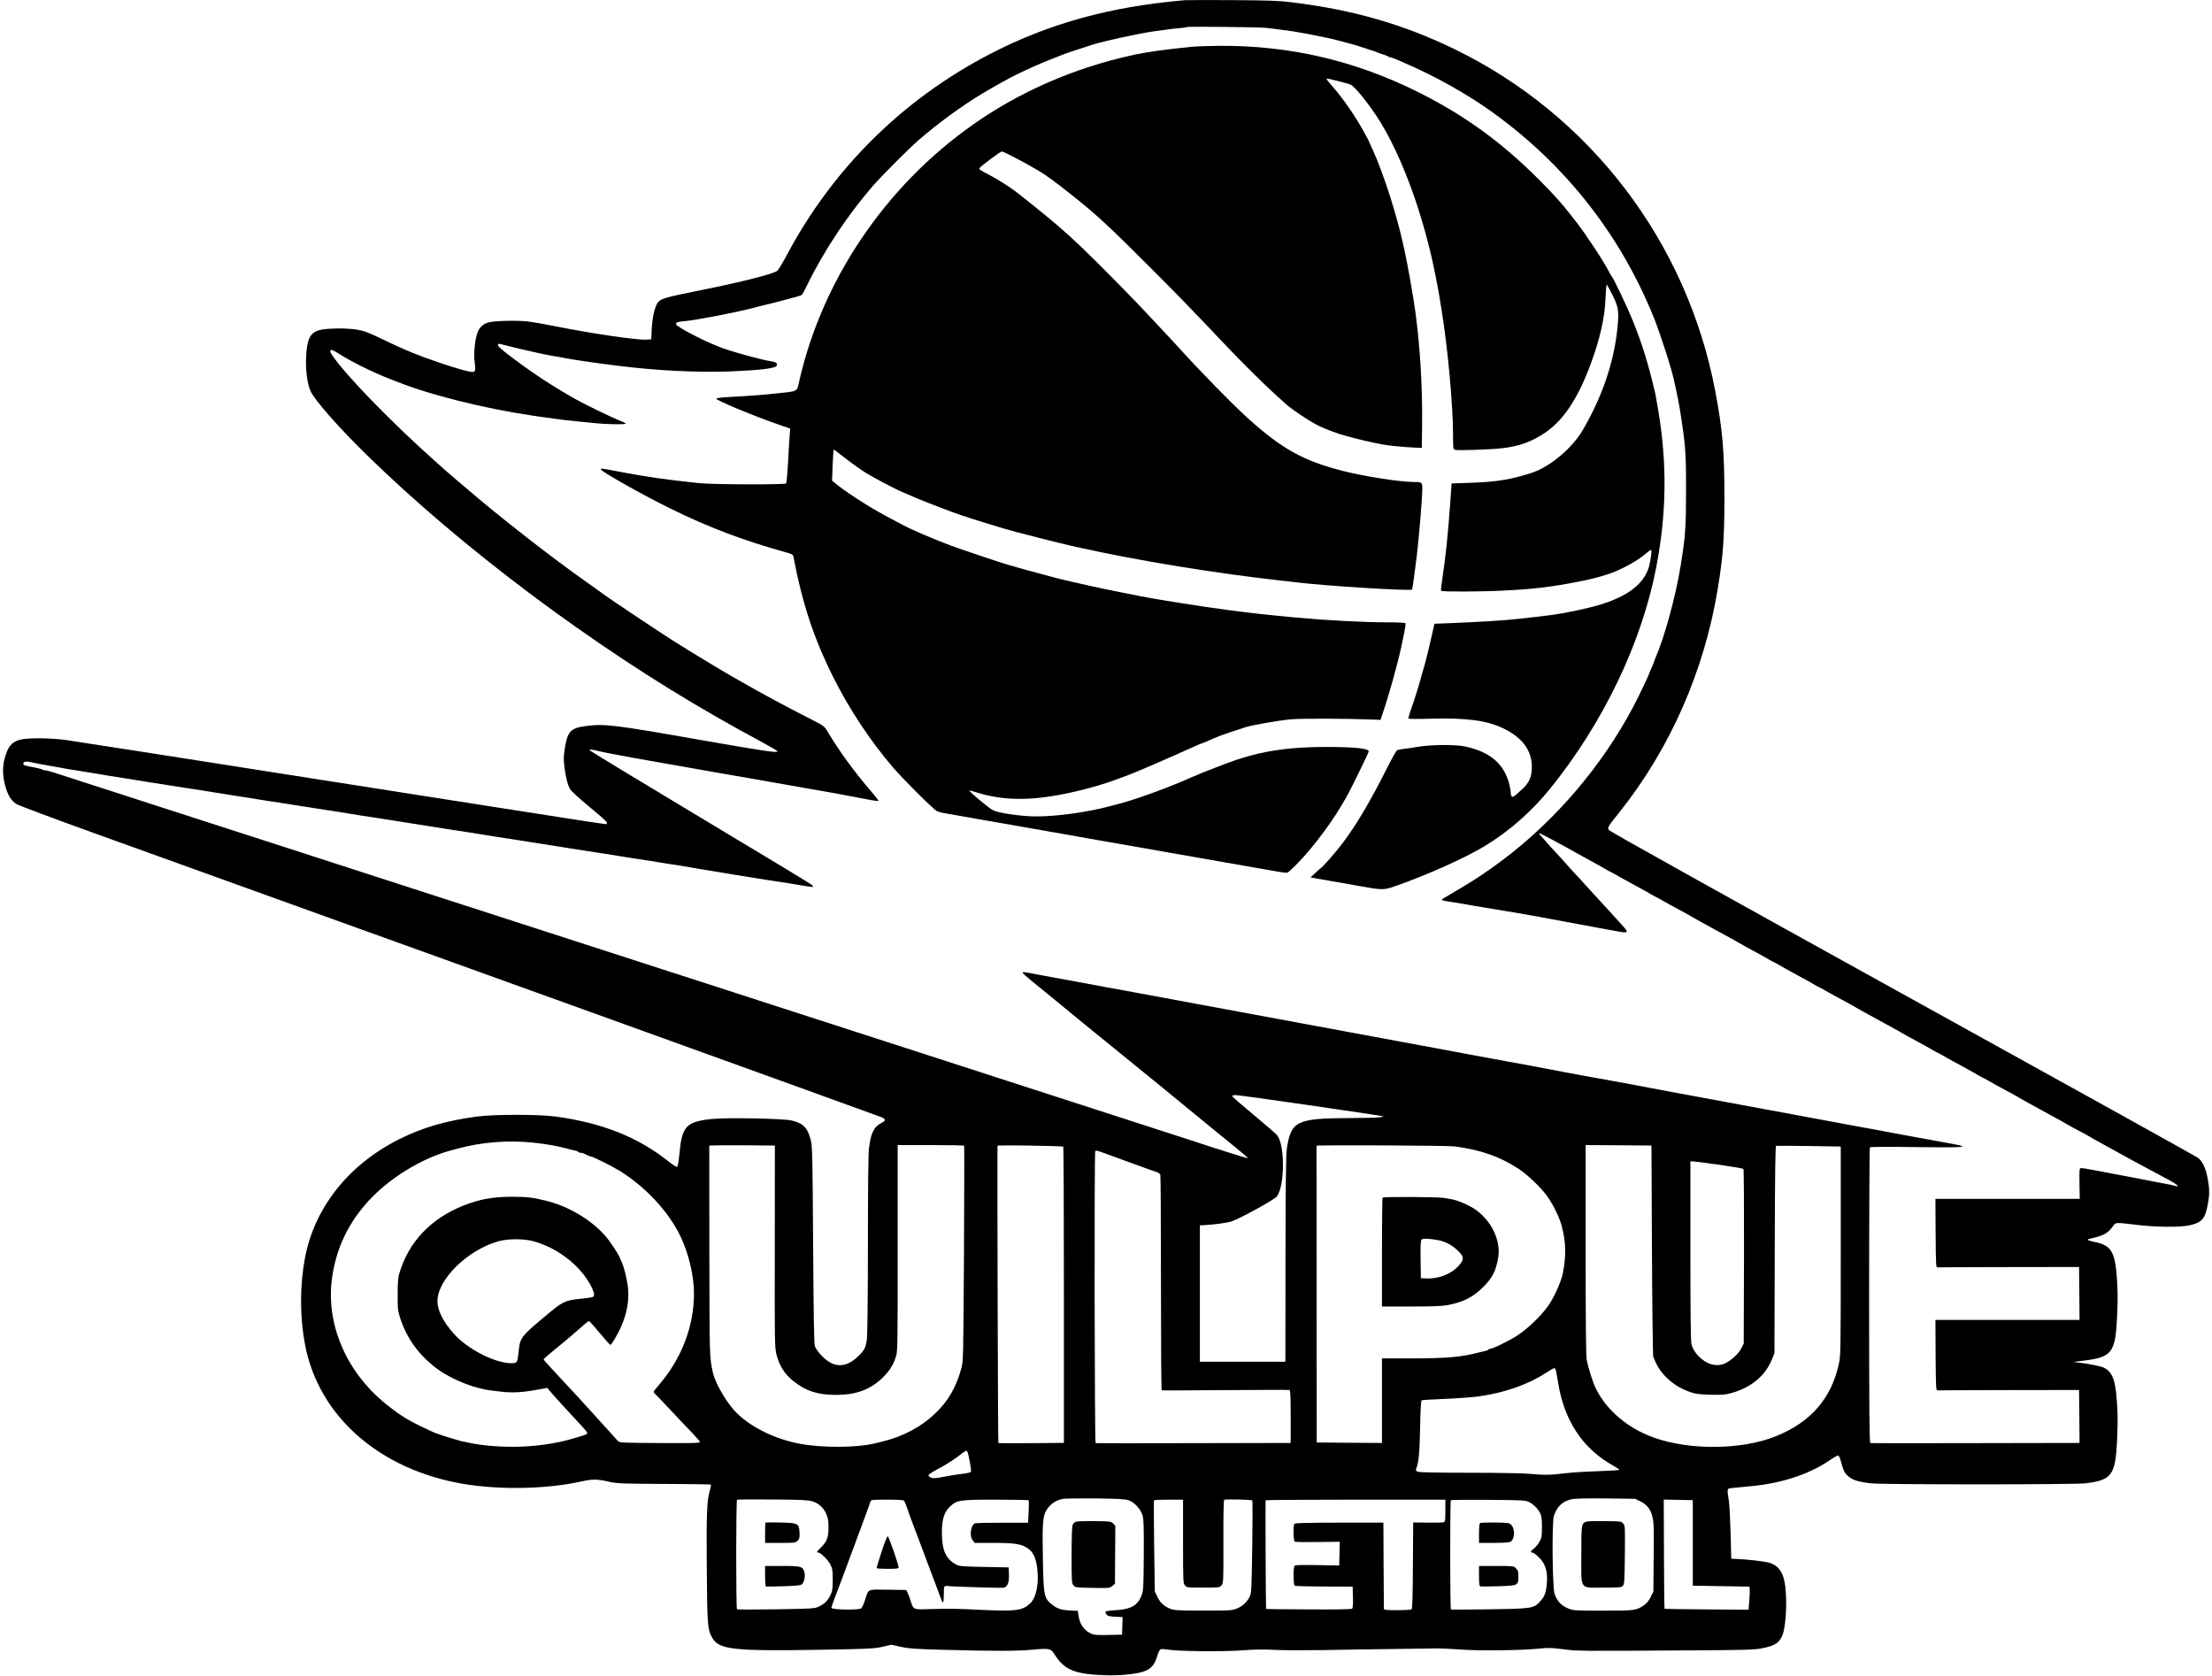 <svg height="1894" viewBox="72.2 71.4 2297.2 1744.1" width="2500" xmlns="http://www.w3.org/2000/svg"><path d="m1303 71.6c-77.8 6.6-142.2 24.4-203.5 56.3-90.6 47.2-163 118.9-211 209.1-4.2 8-8.7 15.3-9.8 16.2-4.2 3.3-36.8 11.6-80.2 20.3-34.2 6.9-39.6 8.3-43.3 11.7-3.5 3.4-6.3 14.3-7.1 27.6l-.6 11.7-5.2.3c-9.9.6-56.5-6.3-94.3-13.8-10.7-2.2-24-4.5-29.4-5.1-11.1-1.3-35-.7-40.8 1.1-5.5 1.6-9.4 5.4-11.2 10.8-2.7 7.7-4 21.7-2.9 30.2 1.1 8.1.9 9.5-1.3 10.4-2 .8-17.1-3.3-36.2-9.9-21.6-7.3-34.8-12.7-57.2-23.5-15.9-7.7-19.8-9.2-28-10.6-10.4-1.8-32.3-1.5-39.2.6-9.5 2.8-12.7 9.5-13.5 28.5-.6 13.3 1.2 26.9 4.6 34.7 3.9 9.2 28.7 37.4 58.3 66.4 99.3 97.1 234.9 198.8 363.8 272.6 12.9 7.4 32.6 18.4 43.8 24.3 11.1 6 20.2 11.3 20.2 11.7 0 1.9-12.9 0-82.7-12.2-88.7-15.6-98-16.7-117.9-13.9-14.9 2-18.2 5.8-20.9 23.5-1.2 7.8-1.3 11.7-.4 18.4 1.3 11 3.5 19.6 6.1 23.8 1.1 1.9 9.8 9.8 19.2 17.6 18.9 15.7 20.3 17.1 18.6 18.1-1.5.9 29.4 5.6-280.7-43-148.6-23.4-275.7-43.2-282.5-44.1-16.9-2.2-40.6-2.3-47.8-.1-8.4 2.5-12.3 7.4-15.5 19.7-2.3 8.5-2.1 17.7.5 27.5 2.6 10.1 6.3 16.2 12 19.7 2.5 1.5 37.6 14.6 78 29.2 352.6 126.9 820.5 295.7 822.7 296.8 4 2 3.9 3.5-.5 5.7-8.1 4.1-11.3 10.7-13.2 27.6-.6 5.4-1 45.3-1 99.5 0 50.5-.5 93.7-1 97.7-1.1 8.7-2.5 11.5-8.2 17.2-10.4 10.4-20.5 12.8-30.4 7.2-6.2-3.6-13.9-12-15.6-16.9-.9-2.8-1.3-29.6-1.8-105.2-.6-89.5-.8-102.3-2.3-108.4-3.2-13.5-7.9-18.4-20.2-21.2-9.2-2.1-67.5-3.2-83.5-1.5-26.2 2.8-30.6 7.5-33.2 36.5-.8 8.1-1.7 13-2.4 13.3-.7.2-4.8-2.4-9.1-5.8-31.6-25.2-68.6-39.9-117.3-46.6-17.8-2.4-64.3-2.4-82.5.1-31.9 4.3-56.4 11.5-80.5 23.6-52.6 26.4-88.1 71.2-97.9 123.6-5.4 28.7-5.4 61.1 0 89.7 13.5 72 73 126.7 156.3 143.7 39.7 8.1 92.5 7.7 131.6-1 11.4-2.5 16.2-2.5 28 .2 8.9 2 12.3 2.2 57.8 2.4 26.6.1 48.6.4 48.8.7.3.3-.2 2.8-1 5.7-3.2 10.7-3.8 25.3-3.3 81.5.4 58.8.8 63.5 5.7 72.3 6.9 12.2 22.2 13.9 111 12.4 53.3-.9 58.2-1.2 66.5-3.2l8.9-2.1 9.6 2.2c8.1 1.8 14.5 2.3 43.5 3.1 53.9 1.5 78.6 1.4 94-.1 16.1-1.6 19-1.1 22 3.8 7.8 12.6 15 17.7 28.8 20.5 10.7 2.2 32.9 3.1 46.2 1.7 22.1-2.1 28.6-5.9 32.4-18.8 1.4-4.6 2.8-7.4 3.9-7.7.9-.3 4.2-.1 7.2.4 9.8 1.8 57.8 2.3 77.5.8 12.9-1 22.5-1.1 34-.5 8.8.5 32.2.5 52 .2 19.8-.4 51.8-.9 71-1.1 19.3-.2 38.8-.5 43.5-.6 4.7-.2 16.4.4 26 1.1 19.5 1.5 63.7 1 82.4-.9 9.4-1 13-.9 25 .6 15.3 2 15.4 2 135.1 1.2 54.3-.3 64.2-.6 71.8-2.1 14-2.7 18.4-5.7 21.7-14.3 4-10.8 5-40.9 1.8-55.8-2.2-10.6-7.1-16.4-15.8-19-4.8-1.4-22-3.4-33.5-3.9l-6-.2-.6-26c-.4-14.3-1.2-29.8-1.9-34.5-2-13.3-2.3-12.4 4-13.2 3-.3 11-1.1 17.6-1.7 32.1-2.8 61-12.1 82.3-26.4 4.6-3.2 9-5.7 9.7-5.7s1.8 1.9 2.5 4.2c3.1 11.6 4.1 13.8 7.9 17.2 4.7 4.2 10.8 6.1 24.2 7.6 13.2 1.4 209.4 1.4 222.6 0 21.7-2.4 27.9-6.7 31.1-22 1.8-8.4 3.2-36.9 2.6-52-1.4-32.1-4.2-41.3-14.1-46.3-3-1.6-14.6-3.9-25.9-5.3l-6-.7 11-1.4c23.3-2.8 29.1-6.9 32.4-22.3 1.8-8.4 3.2-36.9 2.6-52-1.6-38-5-45.2-23-49-8.2-1.8-9.8-2.7-6-3.5 14.8-3.2 19.3-5.8 24.8-13.8 2.2-3.3 3-3.3 24.1-.7 19.4 2.4 44.8 2.7 55 .5 12.7-2.7 16.3-6.7 19-21.4 2-10.7 2-15.5.1-26.7-2-11.2-5.5-18.7-10.6-22.4-2.1-1.5-140.5-78.3-307.5-170.6-181.4-100.3-304.2-168.8-305.1-170.1-1.8-2.8-1.6-3.2 11-18.9 52.5-65.8 88.1-146.6 102.2-232.4 5.5-33.6 6.9-52.3 6.9-94 .1-48-1.9-71.5-9.5-111.5-29.5-155.4-130-287.2-271.4-356-53-25.7-105.1-40.8-168.4-48.6-14.1-1.8-23.4-2.1-62.1-2.4-25-.1-47.5-.1-50 .1zm84.5 28.8c5.7.6 11.7 1.4 28.5 3.7 6.4 1 20.7 3.7 36.5 7 2.2.4 7.2 1.7 11 2.7 3.9 1 9.9 2.7 13.5 3.6 3.6 1 7.4 2.1 8.5 2.6 1.1.4 5.4 1.8 9.5 3.1 4.1 1.2 8 2.6 8.5 2.9.6.4 3 1.2 5.5 2 2.5.7 4.9 1.7 5.4 2.2.6.4 1.6.8 2.3.8s3.5 1 6.1 2.1c2.6 1.2 6.2 2.8 8 3.5 32.5 13.9 66.4 32.9 93.3 52.4 76.4 55.4 133.3 128.5 167.9 215.5 3.2 8 12.6 36 15 44.5.7 2.5 1.6 5.6 2.1 7 1.8 5.7 7.4 30.9 8.9 41 6 38 6.5 44.5 6.5 85 0 38-.7 47.4-5.6 78-5.2 32.1-16.9 74.9-26.5 96.7-.8 1.7-1.4 3.4-1.4 3.8 0 .3-1.1 3.1-2.5 6.1s-2.5 5.7-2.5 5.9c0 .7-5.4 12.3-10.8 23.3-30.3 61.6-77.6 120-132.2 163.3-19.2 15.1-37.3 27.5-57.3 39-6.5 3.8-12.7 7.5-13.9 8.3-2.6 1.8-2.3 1.9 8.2 3.6 4.1.6 9.8 1.5 12.5 2 2.8.5 7.8 1.4 11.3 2 3.4.5 8.8 1.4 12 2 6.1 1 22.7 3.8 30.2 5 11.2 1.9 34.9 6.1 39 7 5.6 1.1 36.2 6.8 54.5 10.1 3.3.6 8 1.4 10.5 1.9 15.4 3 15.8 2.6 6.9-7-3.3-3.6-9-9.9-12.7-14s-9.7-10.7-13.3-14.5c-3.6-3.9-8.6-9.3-11-12-2.4-2.8-7.1-7.9-10.5-11.5s-7.9-8.5-10-11-6.6-7.4-10-11-7.9-8.5-10-11c-2.1-2.4-4.9-5.6-6.1-6.9-1.2-1.4-2.1-2.7-1.9-2.8.4-.4 23.3 11.8 45.6 24.4 1.9 1.1 7.1 3.9 11.5 6.3s10.2 5.6 12.8 7.2c2.6 1.5 5 2.8 5.2 2.8s2.6 1.3 5.2 2.8c2.6 1.6 7.8 4.5 11.6 6.5 3.7 2 9.7 5.4 13.5 7.4 3.7 2 8.9 4.9 11.5 6.5 2.6 1.5 5 2.8 5.2 2.8s2.6 1.3 5.2 2.8c4.7 2.8 11.3 6.4 25.1 13.8 3.7 2.1 7.2 4 7.7 4.4.6.4 4.2 2.4 8 4.5 3.9 2.1 10.8 5.9 15.5 8.5s11.7 6.4 15.5 8.5c3.9 2.1 7.5 4.1 8 4.5.6.4 4 2.3 7.8 4.4 13.7 7.4 20.3 11 25 13.8 2.6 1.5 5 2.8 5.2 2.8s2.6 1.3 5.2 2.8c2.6 1.6 7.8 4.5 11.5 6.5 3.8 2 9.8 5.4 13.5 7.4 3.8 2 9 4.9 11.6 6.5 2.6 1.5 5 2.8 5.2 2.8s2.6 1.3 5.2 2.8c4.7 2.8 11.3 6.4 25.1 13.8 3.7 2.1 7.2 4 7.7 4.4.6.4 4.2 2.4 8 4.5 3.9 2.1 10.8 5.9 15.5 8.5s11.7 6.4 15.5 8.5c3.9 2.1 7.5 4.1 8 4.5.6.4 4 2.3 7.8 4.4 13.7 7.4 20.3 11 25 13.8 2.6 1.5 5 2.8 5.2 2.8s2.6 1.3 5.2 2.8c2.6 1.6 7.8 4.5 11.6 6.5 3.7 2 9.7 5.4 13.5 7.4 3.7 2 8.9 4.9 11.5 6.5 2.6 1.5 5 2.8 5.2 2.8s2.6 1.3 5.2 2.8c4.7 2.8 11.3 6.4 25.1 13.8 3.7 2.1 7.2 4 7.7 4.4.6.4 4.2 2.4 8 4.5 3.9 2.1 10.8 5.9 15.5 8.5s11.7 6.4 15.5 8.5c3.9 2.1 7.5 4.1 8 4.5.6.4 4 2.3 7.8 4.4 3.7 2 9.7 5.2 13.5 7.2 3.7 2.1 7.2 4 7.7 4.4.6.4 4.2 2.4 8 4.5 3.9 2.1 11.1 6 16 8.8 5 2.7 11.5 6.3 14.5 8 3 1.6 7.4 4 9.8 5.3 5.1 2.8 20.7 11.2 31.7 17 7.8 4.2 11.4 7.5 6.4 6-2.3-.7-5.4-1.4-17.4-3.6-5.2-1-12.9-2.5-18-3.5-2.9-.6-18.5-3.6-47.3-9-7.2-1.4-14.1-2.5-15.2-2.5-2.3 0-2.3.3-2 19.7l.2 12.3h-150.2l.2 35.7c.3 35.1.3 35.8 2.3 35.6 1.1-.1 34.6-.2 74.5-.3l72.5-.1.3 27.6.2 27.5h-150l.2 36.7c.3 36.1.3 36.8 2.3 36.6 1.1-.1 34.6-.2 74.5-.3l72.5-.1.3 27.6.2 27.5-108.2.2c-59.6.2-108.9.1-109.5-.1-1-.2-1.3-31.8-1.3-153.5 0-84.2.4-153.6.8-154.1.4-.7 16-.8 45.2-.4 43.2.5 51 .4 51-1 0-.4-15.9-3.5-35.2-6.9-19.4-3.5-37.1-6.7-39.3-7.2s-6.9-1.4-10.5-2-8.5-1.5-11-2-9.7-1.8-16-2.9c-6.3-1.2-14-2.6-17-3.2-6.1-1.2-11.4-2.2-20.5-3.8-3.3-.6-10.8-2-16.7-3.1-6-1.1-15.6-2.9-21.5-4-6-1.1-13.3-2.4-16.3-3s-10.3-1.9-16.2-3c-6-1.1-15.6-2.9-21.5-4-6-1.1-13.3-2.4-16.3-3s-10.2-1.9-16-3c-5.8-1-15.7-2.9-22-4-11-2-15.2-2.8-26.5-5-2.7-.6-11.3-2.2-19-3.6s-18.5-3.4-24-4.4-14-2.6-19-3.4c-13.1-2.4-40.2-7.4-46-8.6-2.7-.6-11.3-2.2-19-3.6s-18.5-3.4-24-4.4c-25.4-4.7-33.4-6.1-38-7-2.7-.5-9.9-1.8-16-3-6-1.1-15.9-3-22-4.1-19.1-3.5-20.8-3.8-32-5.9-6-1.1-15.9-3-22-4.1-19.1-3.5-20.8-3.8-32-5.9-6-1.1-15.9-3-22-4.1-19.1-3.5-20.8-3.8-32-5.9-6-1.1-15.9-3-22-4.1-19.1-3.5-20.8-3.8-32-5.9-6-1.1-15.7-2.9-21.5-4-5.8-1-17.9-3.3-27-5s-21.2-3.9-27-5c-5.8-1-17.9-3.3-27-5s-21.4-4-27.5-5.1c-18.5-3.3-20.5-3.7-37.5-6.9-15.6-2.9-19.7-3.7-32.2-5.9-2.9-.6-11.4-2.1-18.8-3.5-15.2-2.9-16.3-3-15.8-1.6.2.6 4.6 4.5 9.9 8.8 5.3 4.2 18.1 14.7 28.4 23.2 23.5 19.3 31.6 26 59.4 48.5 41 33.3 46.7 37.9 76.6 62.5 16.4 13.5 36.7 30.1 45.2 36.9 8.4 6.8 15.1 12.6 14.9 12.8-.4.4-31.3-9.3-59.6-18.7-4.7-1.6-20-6.5-34-11s-29.3-9.4-34-11-20-6.5-34-11-29.3-9.5-34-11c-4.7-1.6-20-6.5-34-11s-29.3-9.4-34-11-20-6.5-34-11-29.3-9.4-34-11-20-6.5-34-11-29.3-9.4-34-11-20-6.5-34-11-28-9-31-10c-6-2-27.3-8.9-71-23-15.7-5-31-10-34-11s-17-5.5-31-10-29.3-9.4-34-11-20-6.5-34-11-29.3-9.4-34-11-20-6.5-34-11-29.3-9.4-34-11-20-6.5-34-11-28-9-31-10-18.3-6-34-11-31-10-34-11-18.3-6-34-11-31-10-34-11-18.3-6-34-11c-32.3-10.4-84.9-27.4-120.5-38.9-13.2-4.3-32.8-10.6-43.5-14.1-10.7-3.4-29.8-9.6-42.5-13.7-12.6-4.1-26.4-8.5-30.5-9.9-4.1-1.3-8.4-2.4-9.6-2.4-1.1 0-2.4-.3-2.8-.7-.4-.5-3.8-1.4-7.4-2.1-12.1-2.3-12.2-2.3-12.2-4.3 0-2.2 3.8-2.5 9.9-.9 2 .5 10.4 2.1 18.6 3.5 8.3 1.4 17 3 19.5 3.5 2.5.4 7.9 1.3 12 1.9 4.1.7 10 1.6 13 2.1 12 2.1 24.8 4.2 30.5 5 3.3.5 7.4 1.1 9 1.4 3.6.7 21.5 3.5 54 8.6 7.2 1.1 15.7 2.4 19 2.9 3.3.6 9.2 1.5 13 2.1 3.9.6 9.5 1.5 12.5 2 5.2.8 8.7 1.4 25.5 4 3.9.6 9.7 1.5 13 2.1 3.3.5 11.9 1.8 19 2.9 7.2 1.1 15.7 2.5 19 3s11.9 1.9 19 3c7.2 1.1 15.7 2.4 19 2.9 3.3.6 9.2 1.5 13 2.1 3.9.6 9.7 1.5 13 2.1 3.3.5 11.9 1.8 19 2.9 7.2 1.2 15.7 2.5 19 3 3.3.6 11.9 1.9 19 3 7.2 1.1 15.7 2.5 19 3s11.9 1.9 19 3c7.2 1.1 15.7 2.4 19 2.9 3.3.6 9.2 1.5 13 2.1 3.9.6 9.7 1.5 13 2.1 3.3.5 11.9 1.8 19 2.9 7.2 1.2 15.7 2.5 19 3 3.3.6 11.9 1.9 19 3 7.2 1.1 15.7 2.5 19 3s11.9 1.9 19 3c7.2 1.1 15.7 2.4 19 2.9 3.3.6 9.2 1.5 13 2.1 3.9.6 9.7 1.5 13 2.1 3.3.5 11.9 1.8 19 2.9 7.2 1.1 15.5 2.5 18.5 3s8.9 1.4 13 2c4.1.7 9.5 1.6 12 2 2.5.5 7.7 1.4 11.5 2 3.9.6 9.5 1.5 12.5 2 15.2 2.6 29.8 5 49 8 23.3 3.7 24.3 3.8 31.5 4.9 3.9.6 10.6 1.7 15 2.5 4.4.7 8.2 1.2 8.4 1 .3-.3-.4-1.3-1.5-2.3-1-1-53.5-32.7-116.6-70.5-63.2-37.9-114.8-69.2-114.8-69.7 0-.8 3.4-.5 10 1.2 4.9 1.2 21.5 4.4 35.5 6.9 6.6 1.2 14.3 2.5 17 3 2.8.5 10.4 1.9 17 3s14.3 2.5 17 3c6.1 1.1 27.2 4.8 34 6 2.8.4 13.1 2.2 23 4s20.3 3.6 23 4c6.8 1.2 27.9 4.9 34 6 2.8.5 10.4 1.9 17 3s14.4 2.5 17.3 3c9.6 1.8 16.2 3 21.5 3.9 2.8.6 10.2 2 16.2 3.1 14.9 2.9 18.5 3.4 18.5 2.6 0-.4-3.7-5.1-8.3-10.4-17.8-20.8-32.8-41.5-44.7-61.5-3.3-5.5-4-6-15.5-11.9-13.5-6.9-30.3-15.6-38.5-20.1-14.4-7.8-16.8-9.1-20.5-11.2s-5.4-3-15-8.5c-1.9-1.1-5.1-2.9-7-4s-5-2.8-6.7-3.9c-5.3-2.9-32.6-19.4-41.3-24.8-4.4-2.8-11.8-7.4-16.5-10.3-10.9-6.8-67.4-44.5-72-48-1.9-1.5-10.7-7.8-19.5-14-33.5-23.8-76-56.7-111-85.9-13.7-11.5-36.3-30.8-37.5-32.1-.3-.3-2.7-2.5-5.5-4.9-47.1-41.8-95.5-91.6-109.3-112.4-1.8-2.7-2.2-4.1-1.4-4.9s3.5.5 9.9 4.5c12.5 7.8 32.7 17.9 49.8 24.7 24.6 9.9 42.7 15.7 73 23.4 24.7 6.3 52.7 11.9 78 15.6 4.4.6 10.7 1.5 14 2 12.1 1.8 21.3 2.9 33 4 6.6.7 15.1 1.5 18.9 1.9 10.1 1.1 30.6 1.4 30.6.4 0-.4-2.8-1.9-6.3-3.2-6.9-2.6-36.9-17.1-46.2-22.4-24.6-14-43.4-26.3-65.7-43.1-10-7.4-14.8-11.7-14.8-12.9 0-1.5.5-1.8 2.3-1.3 6.2 1.7 31 7.6 36.2 8.6 3.3.7 7.4 1.6 9 2 1.7.4 6.4 1.3 10.5 2 4.1.6 9.3 1.5 11.5 2 6.9 1.5 34.3 5.5 54 7.9 42.2 5.3 84.1 7.3 119 6 28.9-1.2 45.4-3.1 47.2-5.5s.1-4.1-5-4.9c-12.1-1.9-45.8-11.4-55.4-15.5-1.3-.6-3.3-1.4-4.5-1.9-12.8-5-38.4-18.6-39.3-20.9-.8-2.2.7-2.8 8.7-3.6 12.4-1.1 51.3-8.6 70.8-13.6 6.2-1.6 16.4-4.2 20-5 3.5-.8 13.2-3.4 24.4-6.4 3.2-.9 6.3-1.9 6.7-2.2.5-.3 3-4.9 5.6-10.2 17.3-35.7 43.2-74.6 69.7-104.7 9-10.2 37-38.2 46.1-46.1 21.4-18.4 44.5-35.3 66.5-48.6 10.1-6.1 29.2-16.8 36-20 14-6.7 24.4-11.3 35-15.5 6.3-2.5 12.4-4.9 13.5-5.3 1.6-.8 15.7-5.4 30-10 12.3-3.9 47.6-11.6 63.5-13.9 17-2.4 22.8-3.1 28.3-3.5 3.2-.2 6.1-.7 6.5-1 .7-.8 74.3 0 82.7.8zm44.6 1121.1c39.8 5.8 73.8 10.8 75.4 11.2 2.8.7 2.7.8-2 1.4-2.7.4-16.5.8-30.5.8-56.2.2-61.8 3-66.1 32.6-.8 5.6-1.2 39.9-1.3 114.5l-.1 106.5h-89v-142l5-.2c10.2-.5 23.6-2.4 28.1-3.9 8.9-3 44.5-22.6 47-25.9 8.2-10.8 8.6-52.5.5-63.5-1-1.4-11.8-10.8-24.1-21s-22.5-19.1-22.8-19.8c-.2-.8.9-1.2 3.6-1.2 2.2 0 36.6 4.7 76.3 10.5zm-807.1 39c13.5 1.4 24.7 3.4 35 6.2 3 .8 6.7 1.8 8.3 2 1.5.3 3 .9 3.3 1.4s1.4.9 2.5.9c1 0 2.9.5 4.2 1.2 4.5 2.3 5.7 2.8 6.8 2.8 1.7 0 21.5 9.9 28.9 14.4 27.3 16.8 51.2 42.4 63.7 68.1 8.7 17.9 14.3 41.4 14.3 60.1 0 33.7-12.8 67.4-36 94.4-3.3 3.8-6 7.3-6 7.8s1.2 1.9 2.6 3.3c1.5 1.3 8.5 8.7 15.7 16.4 7.1 7.7 16.7 17.8 21.3 22.5 4.5 4.7 8.4 9.1 8.6 9.9.2 1.2-6.2 1.4-41.6 1.2-41.6-.3-41.9-.3-44-2.4-1.1-1.2-6.1-6.7-11.1-12.3-15.2-17-40.2-44.2-53.4-58.2-6.9-7.3-12.6-13.7-12.6-14.1 0-.5 4.1-4.2 9-8.2 11.8-9.5 25.6-21.2 32.3-27.2 2.9-2.7 5.7-4.7 6.2-4.5.4.2 5.4 5.8 11 12.5 5.6 6.8 10.6 12.3 11 12.3.5 0 2.4-2.6 4.3-5.8 11.4-19 16.1-37.9 13.8-55.5-1.1-8.3-3.7-18.9-6-24.2-.5-1.1-1.6-3.6-2.4-5.5-2.5-5.7-11.4-18.7-16.5-24.2-14.9-16-37.3-29.1-59.2-34.6-14.2-3.6-20.9-4.4-36-4.4-20.2 0-33.9 2.5-50.5 9-34.4 13.5-57.7 38.2-67.3 71.2-1.2 4-1.6 9.9-1.6 21.5-.1 14 .2 16.9 2.3 23.5 6.8 21.7 19.4 39.3 38.6 53.7 10.9 8.2 29.8 16.9 43.5 20.1 2.5.6 5.6 1.3 7 1.7 1.4.3 8.1 1.2 15 2 13.5 1.6 23.2 1 40.4-2.2l8.9-1.6 2 2.4c3.3 4.1 22.4 25.1 34 37.4 3.1 3.3 5.7 6.5 5.7 7.2s-1.5 1.6-3.2 2.2c-1.8.5-6.4 1.9-10.3 3.1-19.7 5.9-41.8 9-65 9-15.5 0-32-1.5-43-3.9-2.2-.5-6.3-1.4-9.1-1.9-5-1.1-25-7.4-28.9-9.1-25.7-11.7-33-16-49.2-28.9-42.3-33.6-64.1-84.7-56.8-133.2 4.2-28.3 15.3-52.7 33.9-74.5 18.2-21.4 45.6-40.6 73.6-51.6 7.7-3 9.2-3.5 23-7.2 24.9-6.8 52.4-9 79-6.2zm251.1 108c-.2 100.9-.1 105.3 1.8 112.6 3 11.6 8.4 20.2 17.3 27.3 13 10.5 25.2 14.5 44.4 14.6 20.2 0 34.7-5 47.2-16.5 7.7-7.1 12.3-13.8 15.1-22.5 2.1-6.3 2.1-7.6 2.1-113.7v-107.3h34.4c19 0 34.6.3 34.8.7.2.5.1 51-.2 112.3-.7 110.4-.7 111.6-2.8 119.5-5.4 19.7-13.6 33.9-27.1 46.7-15 14.4-34.1 24.4-56.1 29.6-2.5.6-5.6 1.3-7 1.7-18.9 4.5-53.8 4.7-77.5.4-27.2-5-54-18.6-68.7-34.9-9.3-10.4-19.9-29.1-22.1-39-3.6-17.1-3.5-14.6-3.7-126.6-.1-59.9-.1-109.2-.1-109.7.1-.4 15.4-.6 34.2-.5l34.1.3zm300.2-103.8c.4.2.7 69.7.7 154.3v153.9l-33.7.3c-18.6.2-34.1.1-34.5-.2-.5-.4-1.3-302.9-.9-309.3.1-.9 66.9.1 68.4 1zm407.7-.3c27.6 3.8 47 10.7 66.3 23.4 8.7 5.7 22.2 18.4 28.7 27.1 6.3 8.3 13.3 22.2 15.9 31.6 4.7 17.2 5 32.3 1.2 50.6-1.8 8.3-8.4 23.2-14.2 31.9-7.1 10.6-21.6 24.7-32.9 32.1-8.6 5.6-25.6 13.9-28.4 13.9-.8 0-1.7.4-2 .9s-1.8 1.1-3.3 1.4c-1.6.3-4.6 1-6.8 1.6-17.4 4.7-33.4 6.1-71.2 6.1h-29.3v88l-34-.2-33.9-.3-.1-154c-.1-84.7-.1-154.4-.1-154.8.1-.9 137.2-.3 144.1.7zm205 108.1c.3 61 .9 109.9 1.4 111s1.7 3.8 2.7 6.1c4.7 10.7 16.2 21.9 27.9 27.2 10.5 4.8 14.2 5.6 28.6 6 12.2.3 15.3.1 21.9-1.7 20.9-5.8 35.7-18.1 42.6-35.6l2.4-6 .3-107.7c.2-83.2.6-107.7 1.5-108 .7-.1 16.1-.1 34.2.2l33 .5v108.5c0 100.8-.1 109.1-1.8 117-7.8 36.5-29.4 61.5-66 76.1-35.3 14.2-89.6 14.7-127 1.2-26.5-9.5-48.3-27.8-59.6-50-3.5-6.8-8.3-21.8-10-30.9-.8-4.2-1.1-39.2-1.1-114.7v-108.7l34.3.2 34.2.3zm-539.5-90c11.6 4.3 22.4 8.1 24.1 8.6 2 .6 3.4 1.8 3.8 3.2.3 1.2.6 52 .6 112.9s.3 110.8.8 111c.4.2 30.2.1 66.2-.2s66.1-.3 66.8-.1c.9.2 1.2 6.6 1.2 27.7v27.4l-101 .2c-55.6.2-101.5.1-102 0-1.1-.4-1.5-300.8-.4-303.6.5-1.3 1.9-1 9.7 1.9 5.1 1.8 18.7 6.8 30.2 11zm609.6 1c13.4 1.9 24.7 3.9 25.1 4.3.5.5.7 41.5.6 91.3l-.3 90.4-2.3 4.7c-2.8 5.6-10.3 12.7-16.8 15.8-6.6 3.2-14.4 2.5-21.4-2s-12.5-11.6-13.9-18c-.8-3.5-1.1-34.7-1.1-97.5v-92.5h2.9c1.5 0 13.8 1.6 27.2 3.5zm-1234.1 79.6c25.7 7.1 49.4 25.8 60.4 47.6 1.4 2.9 2.6 6.4 2.6 7.7 0 3-.2 3-14.5 4.6-15.9 1.7-17.9 2.6-35.4 17.3-26.6 22.2-27.2 22.9-28.7 38.6-1.1 10.6-1.5 11.1-7.6 11.1-16.7 0-45.2-14.5-59.4-30.3-11.3-12.6-17.4-24.5-17.4-34.2 0-22.6 31.2-53.3 63.5-62.4 9.9-2.8 26.5-2.8 36.5 0zm1063.6 133.1c.4.6 1.5 6.4 2.5 12.7 6.2 40.4 25.5 69.8 57.6 87.7 3.5 2 6.3 3.9 6.3 4.3 0 .5-10.2 1.1-22.7 1.5-12.6.4-28 1.4-34.3 2.2-13.2 1.8-22.3 1.9-36.5.5-5.5-.6-33.3-1.1-61.7-1.1-32.4 0-52.7-.4-54.3-1-2-.8-2.5-1.5-2-2.8 2.8-7 3.7-16.4 4.2-43 .4-19.6.9-28.5 1.7-28.7.6-.2 11.9-.9 25.1-1.4 13.2-.6 28.7-1.8 34.5-2.6 27.4-3.9 51.3-12.4 70.5-24.9 7.7-5 8-5.1 9.1-3.4zm-612.2 85.6c1.4 2.4 4.7 20.5 3.8 21.4-.5.5-4.5 1.4-8.8 1.9-4.4.5-12.8 1.8-18.9 3-8.6 1.7-11.6 1.9-13.7 1-1.6-.6-2.8-1.7-2.8-2.5 0-.7 4.8-3.9 10.8-7 5.9-3.1 14.5-8.5 19.2-12 8.8-6.8 9.5-7.2 10.4-5.8zm167.8 50.8c6.1 2 12.7 9.2 14.7 15.9 1.1 3.8 1.4 12.4 1.2 41.3-.2 33.3-.4 36.9-2.2 41.6-3.9 10.6-11.1 14.7-26.8 15.6-5.9.3-10.6 1-10.8 1.5-.2.6.3 2 1.1 3 1.1 1.6 2.9 2 9 2.3l7.7.4-.3 9.2-.3 9.1-14.5.3c-13.4.2-14.8.1-18.9-2-6.8-3.5-10.8-9.8-12-18.7l-.6-4.4-7.5-.3c-8.9-.5-13.3-1.7-18-5.2-9.8-7.3-10.2-9.1-10.9-48.7-.6-33-.2-41.7 2.4-47.9 3.2-7.6 10.2-13 18.8-14.5 2.3-.3 17.5-.5 33.7-.4 23.2.3 30.5.7 34.2 1.9zm532.8 1.2c6.9 3.4 10.5 8 12.5 16 1.4 5.4 1.6 11.7 1.3 42l-.3 35.7-2.8 5.8c-1.9 3.9-4.2 6.6-7 8.6-8 5.4-9.6 5.6-42.7 5.6-29.4 0-30.7-.1-36.2-2.3-7.2-2.9-12.1-8.2-14.2-15.5-2.3-8-2.8-75.2-.6-81.2 3.5-9.6 9.2-14.9 18.1-16.9 3.4-.8 15.2-1.1 35.8-.9l30.6.4zm-862.3-.2c6.8 1.9 12 6.5 15 13.2 1.8 4.2 2.3 7 2.3 14 0 10.4-1.8 15.1-7.9 21-4.4 4.2-4.9 5.2-2.7 5.2 2.4 0 10.3 7.9 12.7 12.7 2 4.2 2.3 6.3 2.3 15.8 0 9.3-.4 11.7-2.3 15.7-2.9 5.9-5.9 9-11.9 11.9-4.6 2.3-5.7 2.3-44.7 3-22 .3-40.3.3-40.7 0-1.2-1-1.1-113.3 0-114 .6-.3 17.1-.5 36.9-.3 28.2.2 36.9.6 41 1.8zm458.4-.8c.3.4.3 22.1-.1 48.2-.6 41.4-.9 48-2.3 51.2-2.8 6.1-7.4 10.5-13.5 13-5.5 2.2-6.9 2.2-35.2 2.2-25.7 0-30.1-.2-33.9-1.7-6.9-2.7-10.7-6.2-13.7-12.4l-2.8-5.8-.7-47c-.3-25.9-.4-47.3-.2-47.8.2-.4 7.1-.7 15.4-.7h14.9v43.4c0 41.2.1 43.5 1.9 45.7 1.9 2.4 2.3 2.4 19.1 2.4 16.9 0 17.2 0 19.1-2.4 1.9-2.3 2-4.3 1.9-45.4-.1-28.1.2-43.2.9-43.6 1.3-.8 28.4-.1 29.2.7zm-362.4.4c.6.7 2.2 4.7 3.6 8.9s3.8 10.7 5.2 14.5c1.5 3.8 4 10.4 5.6 14.6 1.6 4.3 4.3 11.4 5.9 15.8 1.7 4.4 4.3 11.5 5.9 15.7 1.6 4.3 4.7 12.5 6.9 18.3s4.6 12.2 5.3 14.2c.7 2.1 1.7 3.8 2.1 3.8s.8-3.8.8-8.5c0-8.1.3-9 3.1-8.7 6.5.8 57.3 2.3 59.2 1.8 4.1-1 5.8-5.4 5.5-13.9l-.3-7.2-25.5-.5c-22.3-.4-25.9-.7-29-2.4-10.8-5.7-15-14.9-15-33.2 0-13.9 2.4-21.6 8.4-27.2 7.4-6.8 10.1-7.2 48.2-7.2 18.3 0 33.5.3 33.7.7.3.5.3 5.9 0 12l-.6 11.3h-26.8c-14.7 0-27.5.3-28.4.6-4.5 1.8-6.1 13.1-2.4 17.8l2 2.6h19.7c21.7 0 28.7 1.1 35.1 5.3 6.1 4.1 8.8 9.7 10.3 21 2 16-.9 30.5-7.3 36.6-7.8 7.5-14.7 8.4-48.4 6.9-28.7-1.4-34-1.5-56.4-.9-17.9.5-16.5 1.3-20.6-11.5-1.6-4.6-3.3-8.4-3.9-8.4s-9.4-.1-19.5-.3c-21.1-.3-19.3-1.2-23.1 10.8-1.2 3.8-3 7.7-3.9 8.5-2.4 2.2-31.1 1.6-31.1-.5 0-.8 2.1-6.8 4.6-13.2 2.5-6.5 5.4-14.1 6.4-16.8 1-2.8 3.2-8.8 5-13.5s4-10.8 5-13.5c1-2.8 4-10.6 6.5-17.5 5.9-15.7 12.6-34 13.2-36.3.5-1.5 2.2-1.7 17.3-1.7 12.2 0 17 .3 17.7 1.2zm563.3 10.2c0 9.9-.2 11.5-1.7 12.1-1 .3-8.5.5-16.8.4l-15-.2-.3 44.9c-.2 34.3-.5 45-1.5 45.6-.6.4-7.4.8-14.9.8-12.5 0-13.8-.2-13.8-1.8 0-.9-.2-21.4-.3-45.5l-.2-43.8h-45.9c-35.9.1-46.1.4-46.8 1.3-1.3 2.2-1 17.6.5 18.5.6.4 11.5.6 24 .4l22.8-.3-.3 12.3-.3 12.4-22.9-.4c-18.7-.3-23-.1-23.7 1-1.3 2.1-1.1 19.6.2 20.5.7.4 14.5.7 30.8.8l29.6.1.3 10.9c.2 6.8-.1 11.3-.8 12s-15.1 1-45.2.8c-24.2-.1-44.2-.3-44.4-.5-.3-.2-.8-111-.5-113 .1-.4 42.2-.7 93.6-.7h93.5zm87.5-8.7c4.7 2.5 8.5 6.4 11.1 11.3 1.5 2.8 1.9 5.7 1.9 14.5 0 10.2-.2 11.3-2.8 15.7-1.5 2.6-4.1 5.6-5.7 6.8-3.1 2.2-3.9 4-1.7 4 2 0 8.6 5.9 11.1 9.9 3.6 5.7 4.9 12.2 4.3 20.8-.7 10.4-2.1 14.7-6.5 19.5-7.3 8.1-7.5 8.1-52.7 8.9-22 .3-40.3.4-40.7.2-1-.5-1-112.7-.1-113.7.4-.4 18.1-.6 39.3-.4 37.2.3 38.6.4 42.5 2.5zm170 42.3v44.5l29.5.5 29.5.5.3 3c.1 1.6-.1 7-.5 12l-.8 9-43.5-.3c-23.8-.1-43.6-.5-43.9-.7-.2-.3-.5-25.9-.6-57l-.2-56.6 15.1.3 15.1.3z"/><path d="m1310 120.1c-26.6 2.6-46.6 5.4-60.5 8.4-61.7 13.4-119.2 38.5-168.6 73.6-89.6 63.5-154.7 159.6-178.9 263.9-3.3 14-.1 12.2-26 15-11.4 1.3-30.9 2.7-48.3 3.6-8.2.5-12.6 1.1-12.4 1.8.6 1.9 37.3 17.2 63 26.2l13.9 4.8-.5 5.6c-.3 3-1.1 15.6-1.7 28-.7 12.4-1.6 22.9-2.1 23.5-1.4 1.4-77.8 1.2-91.4-.4-35.2-3.8-51.8-6.2-78.2-11.1-23.2-4.4-23.3-4.4-23.3-3.2 0 2 41.7 25.6 71 40.1 40.8 20.2 77.3 34 123.2 46.7 4.5 1.2 5.9 2 6.2 3.7 9.3 49.1 21.4 85.6 41.5 125.7 16.9 33.7 38.1 65.7 62.2 94 9.7 11.4 41.9 43.5 45.5 45.3 1.6.8 4.5 1.7 6.4 2 3.5.6 15.5 2.7 38 6.7 6.3 1.1 17.9 3.2 25.8 4.5 13.3 2.3 23.3 4.1 45.7 8 5 .9 14 2.5 20 3.5 6.1 1.1 16.2 2.9 22.5 4 6.3 1.2 14 2.5 17 3s9.6 1.6 14.5 2.5c5 .9 14 2.4 20 3.5 9.8 1.7 15.9 2.8 34 6 10.3 1.8 40.5 7.1 54.3 9.5 16.2 2.8 32.5 5.7 45.7 8 21.2 3.8 20.6 3.7 22.8 1.8 16.4-14.2 40.7-44.9 55.2-69.8 1.6-2.8 3.7-6.4 4.7-8 3.5-5.9 22.6-45 23-47 .5-3.1-12.3-4.6-40.7-4.8-40-.2-66.9 3.5-96.3 13.2-10.8 3.6-37.4 13.9-46.7 18.1-21.6 9.8-57 22.8-75.2 27.6-2.9.8-7.9 2.1-11 2.9-23.5 6.2-54.5 10.5-76.3 10.5-14.7 0-39.2-3.5-44.7-6.4-4.8-2.4-26.4-20.6-24.5-20.6.5 0 4 .9 7.6 2.1 27.2 8.4 54.4 8.8 91.3 1.4 29.6-6 53.1-13.5 86.3-27.8 11.2-4.8 44.7-19.5 51.7-22.8 2.4-1 4.5-1.9 4.8-1.9s2.7-1 5.3-2.1c10.6-4.7 13.2-5.8 25.2-9.8 6.9-2.3 13.9-4.6 15.5-5.1 6.8-2.1 33.9-6.9 46.1-8 11.2-1.1 60-.9 89.4.3l4.5.2 3.5-10.5c5.5-16.1 14.7-49.3 17.9-64.5.5-2.2 1.8-8.6 3-14.2 1.2-5.7 1.9-10.7 1.6-11.3-.4-.6-7.7-1-18.8-1-25.1 0-64.5-2.1-95.4-5-36.3-3.5-40.6-3.9-72-8-23.2-3-73.1-10.9-88.8-14-2.7-.6-12.9-2.6-22.5-4.5s-21.8-4.4-27-5.6c-5.2-1.1-11.1-2.5-13-2.9-9.9-2.2-22.2-5.1-27.5-6.5-3.3-.9-10.3-2.8-15.5-4.2-5.2-1.3-11-2.9-12.7-3.4-1.8-.5-5-1.4-7-2-2.1-.5-5.3-1.4-7-2-1.8-.5-4.8-1.3-6.5-1.8-4.8-1.2-49.9-16.4-59.3-19.9-18-6.7-41.3-16.7-50.9-21.9-2.3-1.2-7-3.7-10.6-5.6-19.5-10.1-43.3-25.1-55.9-35l-6.4-5.1.6-16c.4-8.7.8-16.1 1.1-16.3.2-.2 5.3 3.6 11.4 8.4 6 4.8 15.7 11.7 21.3 15.3 9.9 6.1 32.3 17.9 39.9 20.9 1.9.8 6.2 2.6 9.5 4.1 6.4 2.9 27 11 40 15.8 11 4.1 30.5 10.3 57 18.2 7.8 2.4 58.8 15.4 67 17.1 2.8.6 6.6 1.5 8.5 1.9 60.5 13.6 146.3 27.6 215 35 5.2.6 11.1 1.3 13 1.5 30.7 3.7 118 9.1 119.4 7.4.3-.4 3.2-21.2 4.7-33.9 2.5-20.7 5.9-61.4 5.9-71.1 0-6.5-.5-6.9-8-6.9-14.6 0-51.9-5.7-74.5-11.5-41.3-10.5-63.8-23-99.5-55.3-15.8-14.3-49.1-48.3-71.6-73.2-2.7-3-8.5-9.3-13-14-4.4-4.7-10.7-11.4-14-15-16.3-17.8-55.6-57.7-75.9-77.1-13.6-12.9-28.2-25.6-45.5-39.4-8-6.3-16.2-12.9-18.3-14.6-7.1-5.8-23.3-16-32.4-20.6-6.9-3.5-9-4.9-8.3-5.9 2.5-2.9 21.9-17.4 23.4-17.4 1.8 0 25 12.1 37.8 19.8 8.4 4.9 19.5 13.1 37.7 27.7 23.2 18.4 37.3 31.6 79.6 73.9 27.8 27.8 42.3 42.8 79.5 82 13.7 14.5 39.5 40 49 48.6 5.2 4.7 9.7 8.7 10 9 5.8 6 27.2 20.3 37.4 25.1 7.5 3.5 20 8.1 27.1 9.9 16.4 4.4 23.6 6.1 38 8.9 5.7 1.2 23.6 2.9 34 3.3l7 .3.3-26c.5-41.2-2.9-91-8.8-127.5-3-18.1-4.7-28-6.6-37.5-.9-4.4-2-10-2.5-12.5-6.7-33.6-21.8-81.4-34-107.8-2.2-4.6-3.9-8.5-3.9-8.7 0-.1-2.3-4.5-5.2-9.6-8.2-15-21-33.6-30.3-44.2-4.8-5.4-8.5-10.1-8.2-10.3.3-.3 2.2-.1 4.4.5 2.1.6 7 1.8 10.8 2.7 3.9.9 8.5 2.3 10.2 3.1 4.1 1.9 17 17.8 27.2 33.3 25.1 38.2 48.7 102.6 61.1 166.5 2.8 14.1 3.2 16.5 6 34 6.5 39.8 12 100 12 131 0 13.7.1 14.4 2.1 15 2.8.9 38-.3 49.4-1.7 17.6-2.1 30.3-6.7 44-15.9 19.3-12.9 34.5-35.8 47.8-71.9 9.6-25.9 14.6-48 15.4-68.2.3-8.1.9-14.5 1.3-14.3.3.2 3 5.1 5.9 10.9 6.3 12.5 6.9 16.7 5.2 34.2-3.5 35.4-15.9 71.9-36.1 106.3-11 18.9-34 38.2-53 44.5-20.9 6.9-37.4 9.6-63.5 10.4l-20 .7-1.6 22.5c-2.5 34.2-4.5 53.1-8.8 81.9-.6 3.6-.8 6.8-.5 7.3.7 1.1 40.6 1 64.4-.2 31.1-1.5 49.8-3.7 78-9.2 10.8-2 21.8-4.8 30.5-7.6 13.5-4.3 31.4-14 40.4-21.9 2.7-2.4 5.2-4 5.4-3.5.6.9-.7 11.1-2.1 16.3-5.4 20.7-26.2 35-63.7 43.9-20.8 4.9-31.1 6.7-51 9-5 .5-14.6 1.6-21.5 2.4-12.8 1.5-37.5 3.1-69.4 4.4l-18 .7-1.3 6c-2.1 9.7-7.4 31.8-8.4 35-.5 1.6-2.3 7.9-4 14-1.6 6-3.8 13.5-4.8 16.5s-2.5 7.7-3.4 10.5c-.9 2.7-2.5 7.5-3.6 10.5-1 3-1.7 5.8-1.5 6.2.3.4 11 .5 23.7.1 36.3-1 57.4 1.8 74.2 9.7 20.3 9.5 30.5 23 30.5 40.6 0 10.1-2.7 16.3-10 23-8.8 8.2-10 9-11.1 7.3-.5-.8-.9-2.6-.9-4.1s-.7-5.3-1.5-8.5c-5.5-21.1-19.8-33.3-45.5-39-9.9-2.2-34.7-2.1-48.5.1-5.5.9-12.5 2-15.5 2.3s-6.3 1-7.2 1.4c-.9.5-5.2 8.1-9.6 16.8-18.2 36.3-33.3 61.8-47.7 80.6-6 8-19.5 23.4-21.8 25-1.1.8-4.1 3.4-6.5 5.7l-4.5 4.3 3.4.6c1.9.4 9 1.6 15.9 2.8 6.9 1.1 20.2 3.5 29.5 5.2 26.2 4.7 27.2 4.7 39.5.4 32.9-11.5 72.5-29.2 93.4-41.9 25.3-15.4 48.6-35.9 67.7-59.6 55.1-68.1 95.2-151.6 110.3-230 10.9-56.1 11.5-108.4 2-164.5-1.3-7.7-2.6-14.9-2.8-16-7.2-30.9-13.3-50.9-23.2-75.5-5.2-13.1-20.7-45.8-22.3-47-.3-.3-1.3-1.9-2.1-3.5-5.4-10.9-22.5-37-34.3-52.5-14-18.2-21.7-27-39.2-44.6-38.8-38.9-77.5-67-125.5-91-65.3-32.7-133.7-48.7-206.2-48.3-11.7.1-25.1.5-29.8 1zm198.7 1197.6c-.4.3-.7 26-.7 57v56.3h30.3c22.2 0 32.2-.4 37.8-1.4 16.7-3.3 26.5-8.2 37-18.6 9.9-9.8 13.5-16.9 15.9-31 3.4-20-10.2-44-30.5-53.9-10.1-5-14.3-6.3-25.6-8.1-7.2-1.1-63.1-1.4-64.2-.3zm58.6 44.4c6.8 1.3 14 5.2 19.7 10.8 6.7 6.4 6.8 9.3.4 16.2-7.9 8.4-21.2 13.4-33.7 12.7l-5.2-.3-.3-19.4c-.2-13.2.1-19.8.9-20.7 1.2-1.4 8.7-1.2 18.2.7zm-378.1 292.9c-1.2.5-2.7 2.1-3.2 3.5-.6 1.5-1 14.9-1 31.5 0 26.8.1 28.9 1.9 31.1 1.9 2.3 2.4 2.4 19.9 2.7s18 .3 20.6-2l2.7-2.3.2-30.2.2-30.2-2.3-2.3c-2.1-2.2-3-2.3-19.5-2.5-9.4-.1-18.2.2-19.5.7zm531.3-.1c-4.9 2.1-5 2.5-5 34.2 0 37.9-2.4 34.4 23 34.4 16.4 0 18.6-.2 20.2-1.8s1.8-4.5 2.1-32.1c.3-28.8.2-30.4-1.7-32.7-1.9-2.4-2.3-2.4-19.3-2.6-9.5-.1-18.2.1-19.3.6zm-854.1 1c-.2.2-.4 5.1-.4 10.8v10.3h15.8c15.4 0 15.9-.1 18.1-2.4 1.9-2 2.2-3.3 1.9-8.6-.4-9.3-1.5-9.8-20.1-10.2-8.2-.2-15.1-.1-15.3.1zm-.4 55.5c0 5.8.3 10.7.8 10.9.4.2 8.7.1 18.4-.2 14.4-.5 18-.9 19.3-2.2 2.3-2.3 3.5-8.4 2.4-12.4-1.7-6.1-3.3-6.5-23.1-6.5h-17.8zm121.2-25.1c-2.9 8.9-5.2 16.5-5.2 16.9 0 .5 5.2.8 11.5.8 8.5 0 11.5-.3 11.5-1.3.1-2.8-10.4-32.7-11.4-32.7-.6 0-3.5 7.3-6.4 16.3zm622.7-29.9c-.5.6-.9 5.4-.9 10.8v9.8h15.8c10.8-.1 16.2-.4 17.2-1.3 5.6-4.4 4-17.8-2.3-19.2-4.3-.9-28.8-1-29.8-.1zm-.9 55c0 7.4.4 10.5 1.3 10.8.6.2 9.2.2 18.9-.1 20.7-.7 20.7-.7 20.8-10.4 0-4.8-.4-6.2-2.5-8.2-2.4-2.5-2.6-2.5-20.5-2.5h-18z"/></svg>